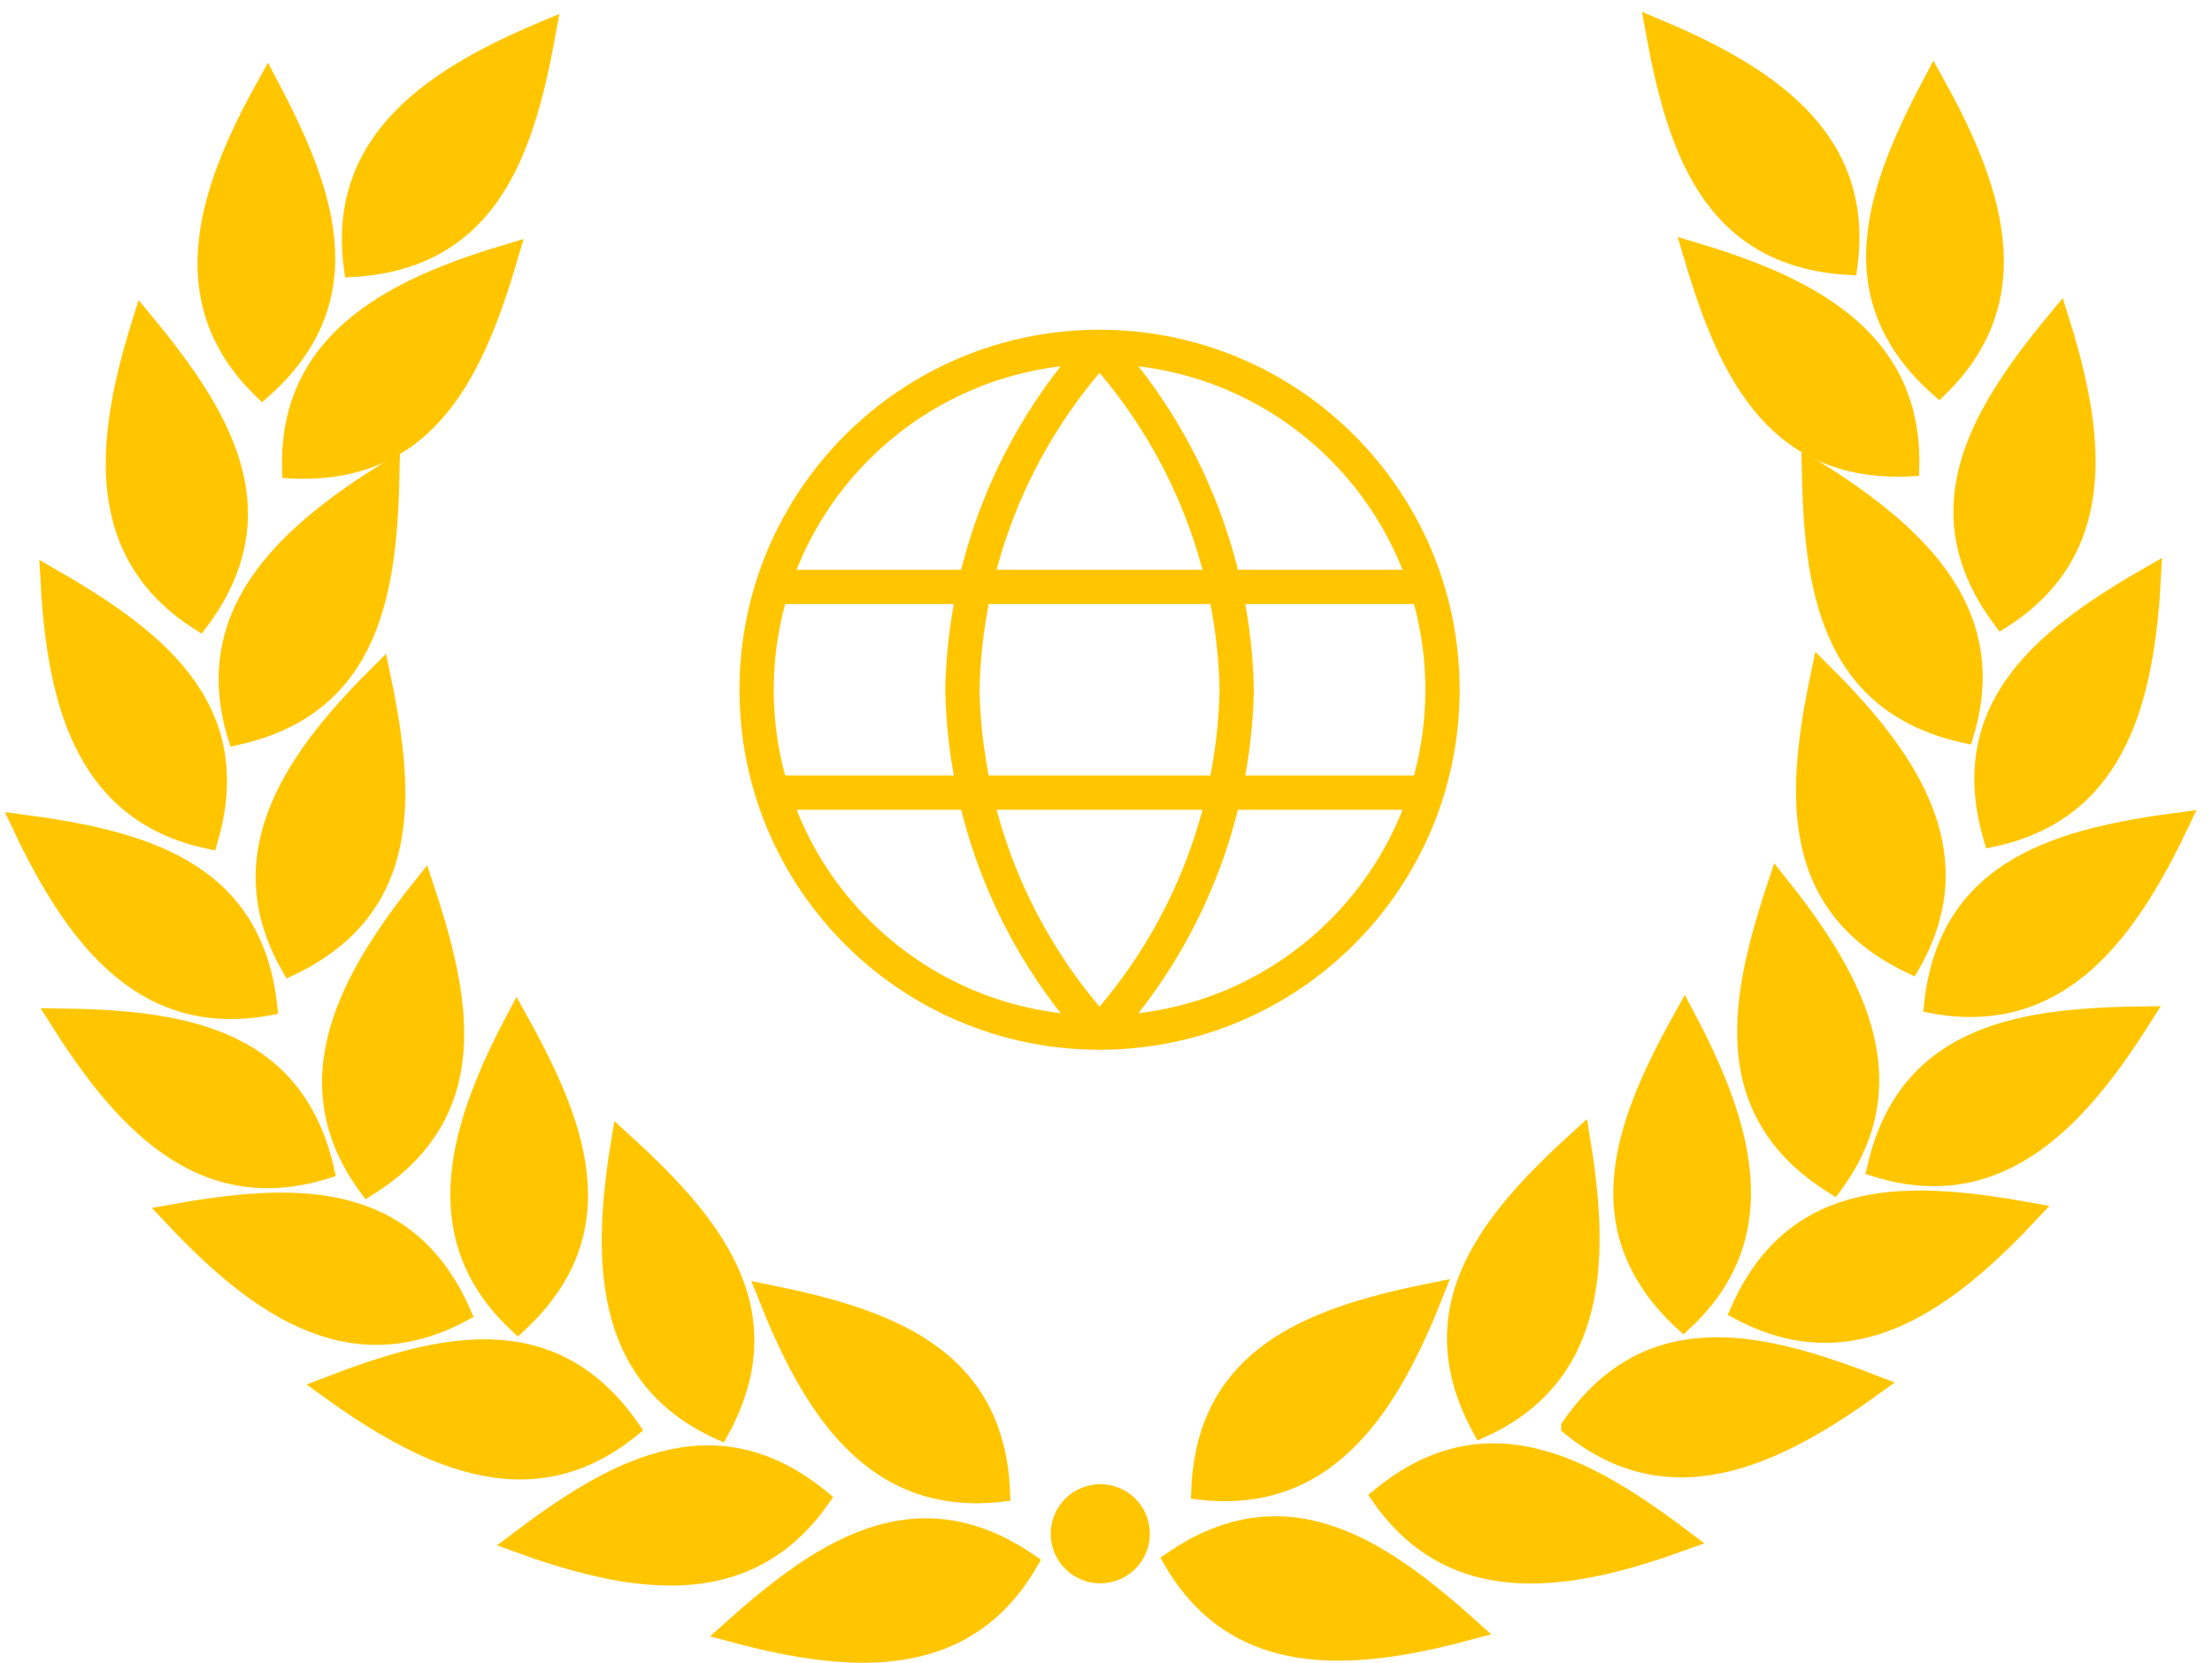 <?xml version="1.0" encoding="UTF-8"?> <svg xmlns="http://www.w3.org/2000/svg" width="129" height="97" viewBox="0 0 129 97" fill="none"><path fill-rule="evenodd" clip-rule="evenodd" d="M68.333 91.014C75.134 86.331 80.781 90.443 85.951 95.093C79.276 96.906 72.207 97.729 68.333 91.014Z" fill="#FFC600" stroke="#FFC600"></path><path fill-rule="evenodd" clip-rule="evenodd" d="M69.968 86.983C70.27 78.731 76.939 76.655 83.756 75.282C81.227 81.72 77.668 87.882 69.968 86.983Z" fill="#FFC600" stroke="#FFC600"></path><path fill-rule="evenodd" clip-rule="evenodd" d="M80.461 87.295C86.842 82.054 92.816 85.674 98.362 89.871C91.864 92.242 84.89 93.659 80.461 87.295Z" fill="#FFC600" stroke="#FFC600"></path><path fill-rule="evenodd" clip-rule="evenodd" d="M86.379 83.382C82.402 76.145 87.061 70.94 92.207 66.263C93.341 73.086 93.449 80.202 86.379 83.382Z" fill="#FFC600" stroke="#FFC600"></path><path fill-rule="evenodd" clip-rule="evenodd" d="M91.543 83.221C96.237 76.428 102.976 78.267 109.461 80.779C103.865 84.844 97.549 88.124 91.543 83.222V83.221Z" fill="#FFC600" stroke="#FFC600"></path><path fill-rule="evenodd" clip-rule="evenodd" d="M98.174 77.162C92.099 71.569 94.857 65.151 98.245 59.077C101.493 65.184 103.863 71.895 98.174 77.162Z" fill="#FFC600" stroke="#FFC600"></path><path fill-rule="evenodd" clip-rule="evenodd" d="M101.401 76.478C104.718 68.916 111.683 69.44 118.527 70.672C113.807 75.728 108.23 80.148 101.401 76.478Z" fill="#FFC600" stroke="#FFC600"></path><path fill-rule="evenodd" clip-rule="evenodd" d="M106.935 69.168C99.929 64.797 101.448 57.98 103.651 51.383C107.976 56.782 111.549 62.936 106.935 69.168Z" fill="#FFC600" stroke="#FFC600"></path><path fill-rule="evenodd" clip-rule="evenodd" d="M109.381 68.145C111.208 60.092 118.147 59.289 125.101 59.204C121.421 65.061 116.781 70.457 109.381 68.145Z" fill="#FFC600" stroke="#FFC600"></path><path fill-rule="evenodd" clip-rule="evenodd" d="M111.462 56.31C104.001 52.772 104.73 45.825 106.164 39.02C111.078 43.887 115.332 49.592 111.462 56.31Z" fill="#FFC600" stroke="#FFC600"></path><path fill-rule="evenodd" clip-rule="evenodd" d="M112.706 58.613C113.563 50.4 120.358 48.779 127.253 47.869C124.295 54.122 120.328 60.03 112.706 58.613Z" fill="#FFC600" stroke="#FFC600"></path><path fill-rule="evenodd" clip-rule="evenodd" d="M114.599 42.848C106.535 41.066 105.694 34.131 105.57 27.177C111.448 30.824 116.87 35.434 114.599 42.848Z" fill="#FFC600" stroke="#FFC600"></path><path fill-rule="evenodd" clip-rule="evenodd" d="M116.176 48.905C113.843 40.983 119.509 36.898 125.538 33.432C125.183 40.34 123.764 47.313 116.176 48.905Z" fill="#FFC600" stroke="#FFC600"></path><path fill-rule="evenodd" clip-rule="evenodd" d="M111.427 27.288C103.179 27.701 100.535 21.236 98.577 14.563C105.21 16.526 111.657 19.539 111.427 27.288Z" fill="#FFC600" stroke="#FFC600"></path><path fill-rule="evenodd" clip-rule="evenodd" d="M116.737 36.177C111.78 29.572 115.659 23.763 120.095 18.408C122.179 25.004 123.289 32.032 116.737 36.177Z" fill="#FFC600" stroke="#FFC600"></path><path fill-rule="evenodd" clip-rule="evenodd" d="M107.819 15.539C99.576 15.063 97.641 8.352 96.411 1.506C102.795 4.17 108.881 7.859 107.819 15.539Z" fill="#FFC600" stroke="#FFC600"></path><path fill-rule="evenodd" clip-rule="evenodd" d="M113.081 22.665C106.887 17.205 109.506 10.729 112.762 4.583C116.141 10.619 118.655 17.277 113.081 22.665Z" fill="#FFC600" stroke="#FFC600"></path><path fill-rule="evenodd" clip-rule="evenodd" d="M60.044 91.133C53.243 86.45 47.597 90.562 42.426 95.212C49.102 97.026 56.17 97.848 60.044 91.133Z" fill="#FFC600" stroke="#FFC600"></path><path fill-rule="evenodd" clip-rule="evenodd" d="M58.41 87.102C58.108 78.85 51.438 76.774 44.621 75.401C47.15 81.839 50.71 88.002 58.41 87.102Z" fill="#FFC600" stroke="#FFC600"></path><path fill-rule="evenodd" clip-rule="evenodd" d="M47.916 87.415C41.535 82.173 35.561 85.794 30.016 89.99C36.514 92.362 43.488 93.778 47.916 87.415Z" fill="#FFC600" stroke="#FFC600"></path><path fill-rule="evenodd" clip-rule="evenodd" d="M41.999 83.501C45.975 76.264 41.316 71.059 36.17 66.382C35.037 73.205 34.928 80.322 41.999 83.501Z" fill="#FFC600" stroke="#FFC600"></path><path fill-rule="evenodd" clip-rule="evenodd" d="M36.834 83.341C32.14 76.548 25.401 78.387 18.916 80.898C24.512 84.964 30.828 88.243 36.834 83.341V83.341Z" fill="#FFC600" stroke="#FFC600"></path><path fill-rule="evenodd" clip-rule="evenodd" d="M30.204 77.281C36.278 71.688 33.52 65.27 30.132 59.197C26.884 65.303 24.515 72.014 30.204 77.281Z" fill="#FFC600" stroke="#FFC600"></path><path fill-rule="evenodd" clip-rule="evenodd" d="M26.977 76.598C23.66 69.036 16.694 69.559 9.85 70.791C14.571 75.847 20.148 80.268 26.977 76.598Z" fill="#FFC600" stroke="#FFC600"></path><path fill-rule="evenodd" clip-rule="evenodd" d="M21.442 69.287C28.449 64.916 26.929 58.099 24.726 51.503C20.401 56.902 16.828 63.056 21.442 69.287Z" fill="#FFC600" stroke="#FFC600"></path><path fill-rule="evenodd" clip-rule="evenodd" d="M18.996 68.264C17.169 60.211 10.23 59.408 3.277 59.323C6.956 65.18 11.597 70.576 18.996 68.264Z" fill="#FFC600" stroke="#FFC600"></path><path fill-rule="evenodd" clip-rule="evenodd" d="M16.915 56.43C24.376 52.891 23.647 45.944 22.214 39.139C17.299 44.007 13.045 49.711 16.915 56.43Z" fill="#FFC600" stroke="#FFC600"></path><path fill-rule="evenodd" clip-rule="evenodd" d="M15.672 58.733C14.814 50.52 8.02 48.898 1.124 47.988C4.082 54.241 8.049 60.15 15.672 58.733Z" fill="#FFC600" stroke="#FFC600"></path><path fill-rule="evenodd" clip-rule="evenodd" d="M13.779 42.967C21.842 41.185 22.683 34.251 22.807 27.297C16.929 30.944 11.508 35.554 13.779 42.967Z" fill="#FFC600" stroke="#FFC600"></path><path fill-rule="evenodd" clip-rule="evenodd" d="M12.201 49.024C14.534 41.103 8.869 37.018 2.84 33.551C3.194 40.459 4.613 47.433 12.201 49.024Z" fill="#FFC600" stroke="#FFC600"></path><path fill-rule="evenodd" clip-rule="evenodd" d="M16.951 27.408C25.198 27.821 27.843 21.356 29.8 14.682C23.168 16.645 16.72 19.658 16.951 27.408Z" fill="#FFC600" stroke="#FFC600"></path><path fill-rule="evenodd" clip-rule="evenodd" d="M11.641 36.296C16.597 29.692 12.718 23.883 8.282 18.527C6.198 25.123 5.089 32.152 11.641 36.296Z" fill="#FFC600" stroke="#FFC600"></path><path fill-rule="evenodd" clip-rule="evenodd" d="M20.558 15.659C28.802 15.182 30.737 8.471 31.967 1.625C25.583 4.29 19.497 7.978 20.558 15.659Z" fill="#FFC600" stroke="#FFC600"></path><path fill-rule="evenodd" clip-rule="evenodd" d="M15.296 22.784C21.491 17.324 18.872 10.848 15.616 4.702C12.236 10.739 9.722 17.396 15.296 22.784Z" fill="#FFC600" stroke="#FFC600"></path><path d="M66.558 89.469C66.558 90.103 66.306 90.712 65.857 91.16C65.409 91.609 64.8 91.861 64.166 91.861C63.531 91.861 62.923 91.609 62.474 91.16C62.026 90.712 61.774 90.103 61.774 89.469C61.774 88.834 62.026 88.226 62.474 87.777C62.923 87.329 63.531 87.077 64.166 87.077C64.8 87.077 65.409 87.329 65.857 87.777C66.306 88.226 66.558 88.834 66.558 89.469Z" fill="#FFC600" stroke="#FFC600" stroke-width="1" stroke-linecap="round"></path><path d="M64.124 20.235C69.127 25.712 71.97 32.819 72.124 40.236C71.97 47.651 69.127 54.759 64.124 60.236M64.124 20.235C59.122 25.712 56.279 32.819 56.124 40.236C56.279 47.651 59.122 54.759 64.124 60.236M64.124 20.235C53.079 20.235 44.124 29.19 44.124 40.236C44.124 51.281 53.079 60.236 64.124 60.236M64.124 20.235C75.17 20.235 84.124 29.19 84.124 40.236C84.124 51.281 75.17 60.236 64.124 60.236M45.124 34.236H83.124M45.124 46.236H83.124" stroke="#FFC600" stroke-width="2" stroke-linecap="round" stroke-linejoin="round"></path></svg> 